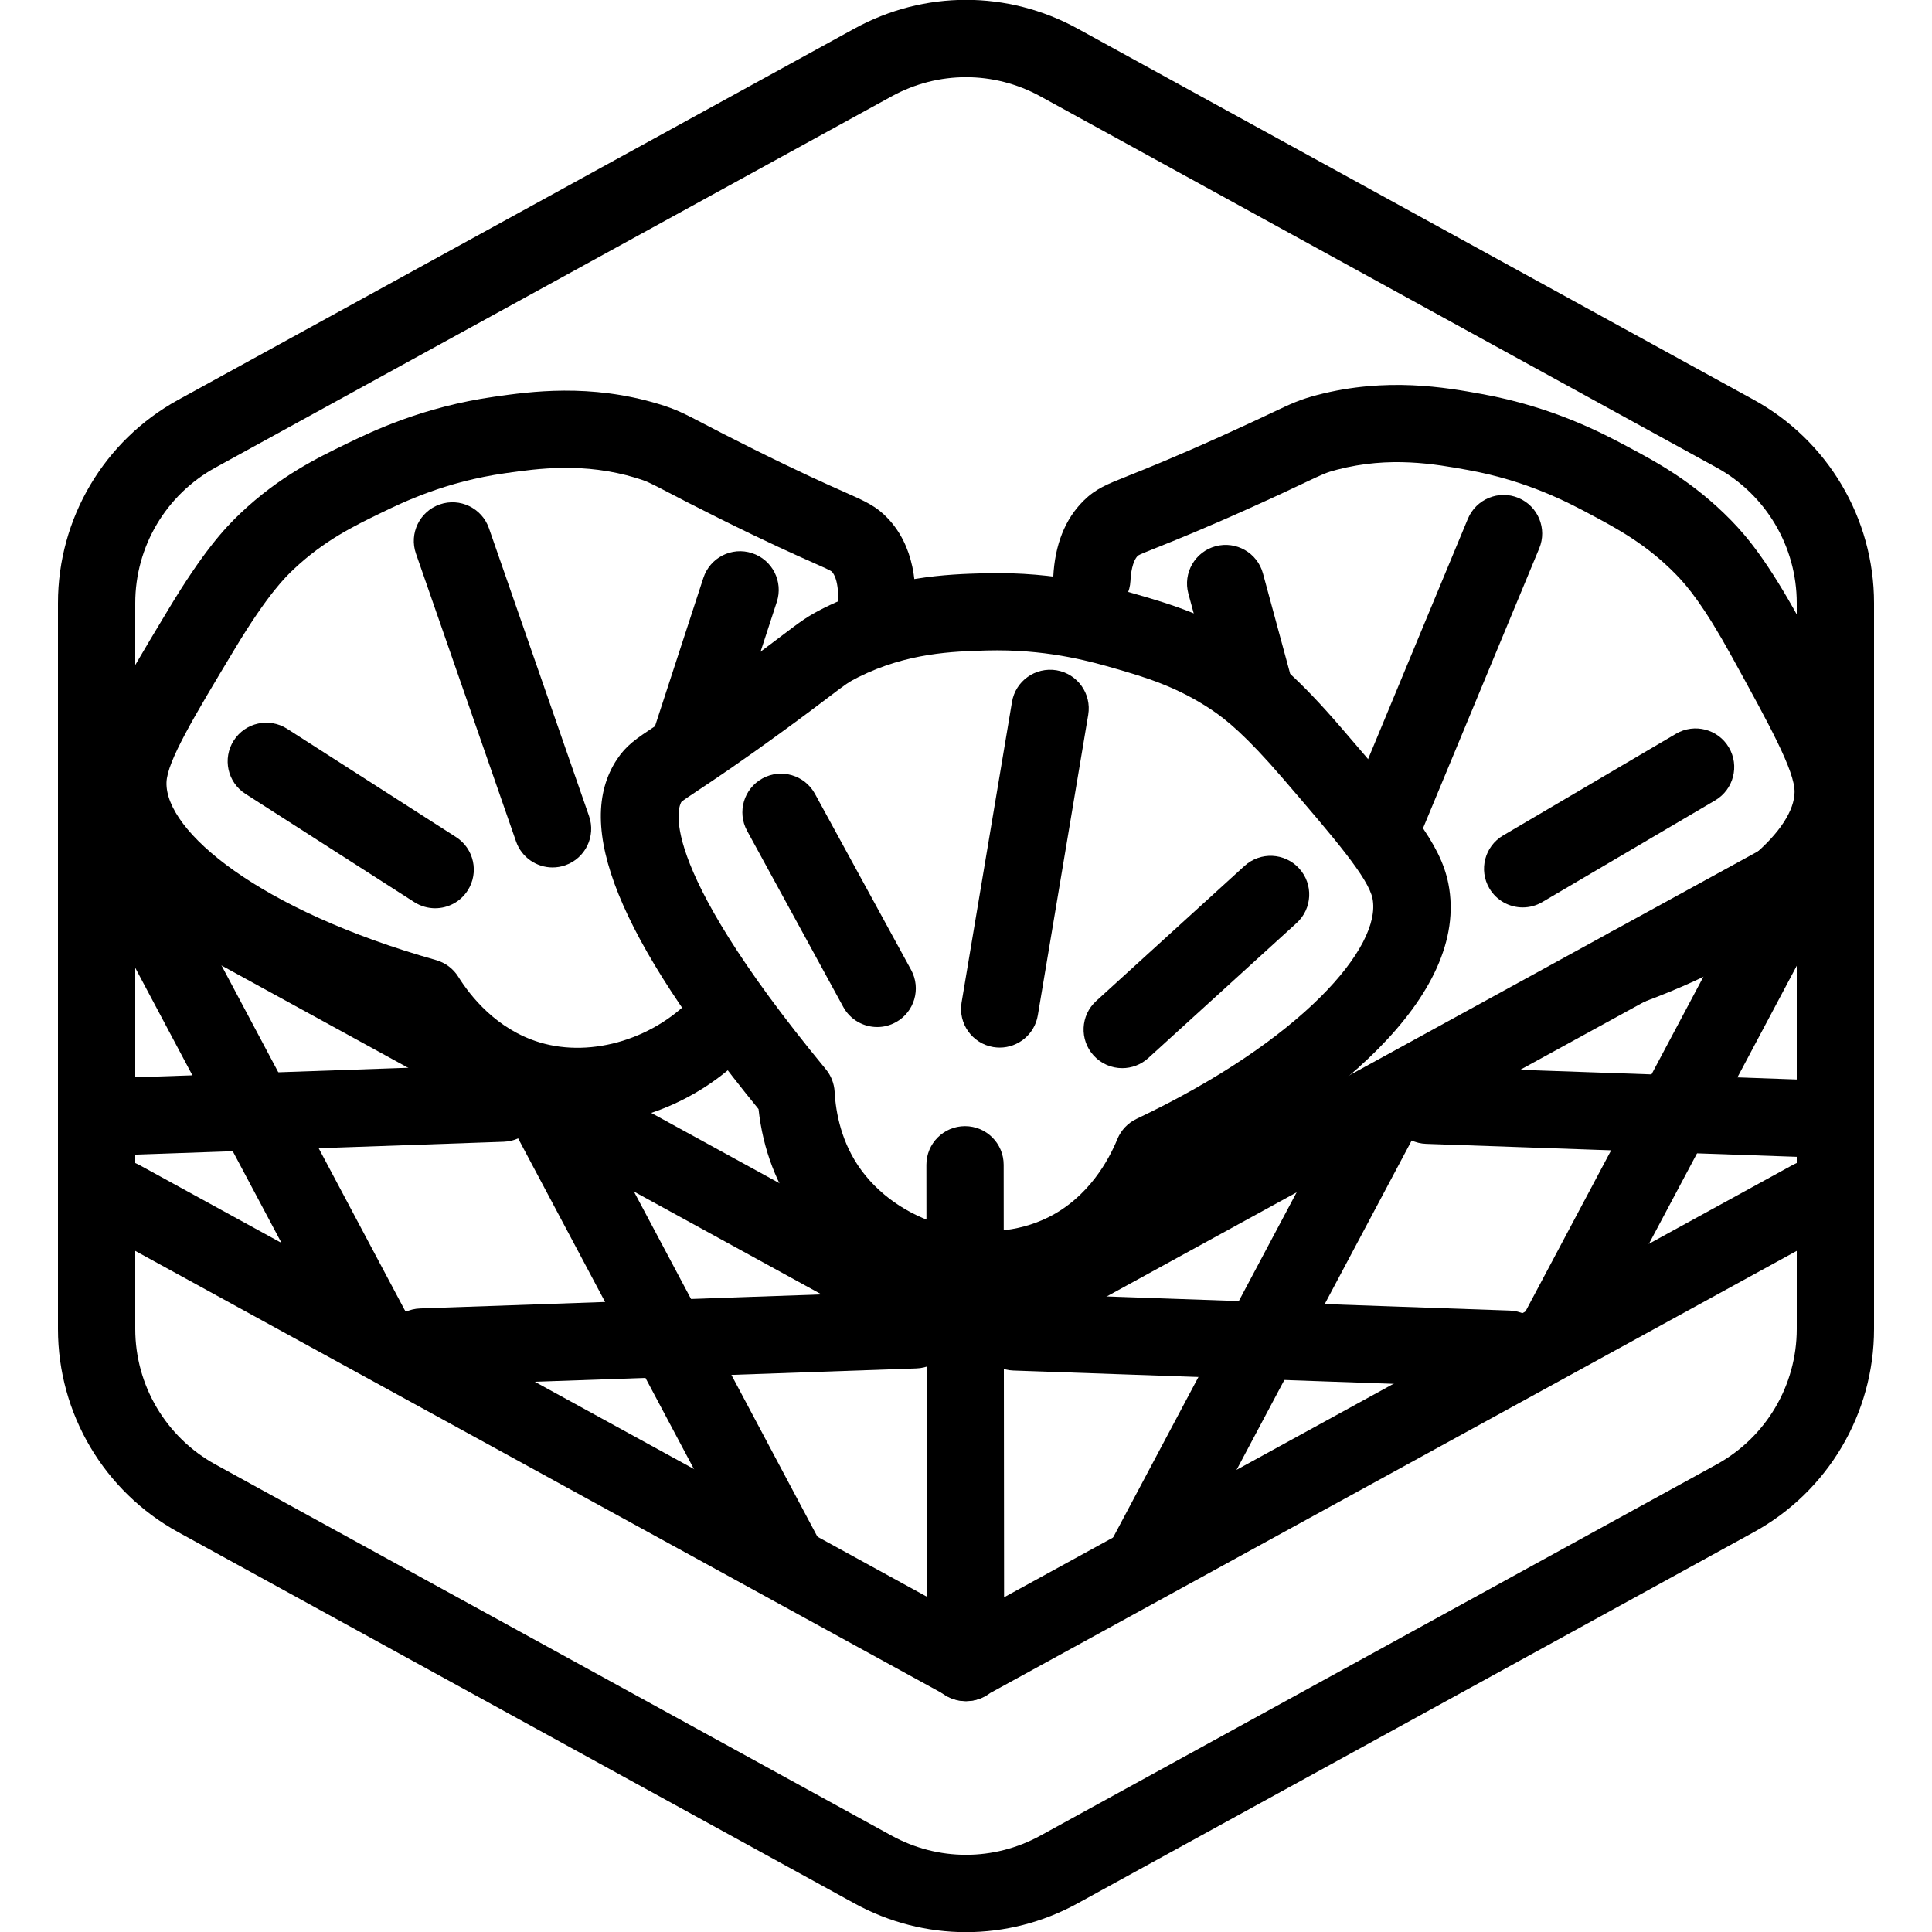 <?xml version="1.0" encoding="UTF-8"?>
<!-- Generator: Adobe Illustrator 27.7.0, SVG Export Plug-In . SVG Version: 6.00 Build 0)  -->
<svg xmlns="http://www.w3.org/2000/svg" xmlns:xlink="http://www.w3.org/1999/xlink" version="1.1" x="0px" y="0px" viewBox="0 0 100 100" xml:space="preserve">
<g id="Warning_x5F_Hexagon" display="none">
	<path display="inline" d="M60.457,91.874l14.907-24.93c0.009-0.016,0.019-0.031,0.029-0.047c1.101-1.785,3.01-2.85,5.107-2.85   s4.006,1.065,5.107,2.85c0.01,0.016,0.019,0.031,0.029,0.047l6.744,11.278c2.881-2.251,4.62-5.713,4.62-9.44V31.217   c0-4.38-2.386-8.41-6.225-10.518L55.774,1.488c-3.615-1.984-7.933-1.984-11.549,0l-35,19.212C5.385,22.807,3,26.838,3,31.217   v37.566c0,4.38,2.385,8.41,6.225,10.517l35,19.211C46.033,99.504,48.017,100,50,100s3.967-0.496,5.775-1.489l3.966-2.177   C59.397,94.831,59.634,93.227,60.457,91.874z"></path>
	<path display="inline" d="M97.119,93.9L82.202,68.95c-0.781-1.267-2.623-1.267-3.405,0L63.881,93.9   c-0.822,1.333,0.137,3.05,1.702,3.05h29.834C96.982,96.95,97.941,95.233,97.119,93.9z M79,78c0-0.828,0.672-1.5,1.5-1.5   S82,77.172,82,78v7c0,0.828-0.672,1.5-1.5,1.5S79,85.828,79,85V78z M80.5,93c-1.105,0-2-0.895-2-2c0-1.105,0.895-2,2-2s2,0.895,2,2   C82.5,92.105,81.605,93,80.5,93z"></path>
</g>
<g id="TopLeft_x5F_Gap_x5F_Hexagon" display="none">
	<path display="inline" fill="none" stroke="#000000" stroke-width="4" stroke-linecap="round" stroke-linejoin="round" d="   M5,32.046v36.74c0,3.65,1.988,7.01,5.188,8.766l35,19.214c2.997,1.645,6.627,1.645,9.625,0l35-19.214   C93.012,75.795,95,72.436,95,68.786V31.214c0-3.65-1.988-7.01-5.188-8.766l-35-19.214c-2.997-1.645-6.627-1.645-9.625,0   L22.009,15.958"></path>
</g>
<g id="TopRight_x5F_Gap_x5F_Hexagon" display="none">
	<path display="inline" fill="none" stroke="#000000" stroke-width="4" stroke-linecap="round" stroke-linejoin="round" d="   M95,32.046v36.74c0,3.65-1.988,7.01-5.188,8.766l-35,19.214c-2.997,1.645-6.627,1.645-9.625,0l-35-19.214   C6.988,75.795,5,72.436,5,68.786V31.214c0-3.65,1.988-7.01,5.188-8.766l35-19.214c2.997-1.645,6.627-1.645,9.625,0l23.178,12.724"></path>
</g>
<g id="BottomRight_x5F_Gap_x5F_Hexagon" display="none">
	<path display="inline" fill="none" stroke="#000000" stroke-width="4" stroke-linecap="round" stroke-linejoin="round" d="   M95,67.954v-36.74c0-3.65-1.988-7.01-5.188-8.766l-35-19.214c-2.997-1.645-6.627-1.645-9.625,0l-35,19.214   C6.988,24.205,5,27.564,5,31.214v37.572c0,3.65,1.988,7.01,5.188,8.766l35,19.214c2.997,1.645,6.627,1.645,9.625,0l23.178-12.724"></path>
</g>
<g id="BottomLeft_x5F_Gap_x5F_Hexagon" display="none">
	<path display="inline" fill="none" stroke="#000000" stroke-width="4" stroke-linecap="round" stroke-linejoin="round" d="   M5,67.954v-36.74c0-3.65,1.988-7.01,5.188-8.766l35-19.214c2.997-1.645,6.627-1.645,9.625,0l35,19.214   C93.012,24.205,95,27.564,95,31.214v37.572c0,3.65-1.988,7.01-5.188,8.766l-35,19.214c-2.997,1.645-6.627,1.645-9.625,0   L22.009,84.042"></path>
</g>
<g id="Cycle_x5F_Hexagon" display="none">
	<path display="inline" fill="none" stroke="#000000" stroke-width="4" stroke-linecap="round" stroke-linejoin="round" d="   M29.983,11.579L10.759,22.133C7.213,24.08,5,27.865,5,31.985v36.031c0,4.119,2.213,7.905,5.759,9.852L45.18,96.764   c3.001,1.648,6.639,1.648,9.64,0l6.156-3.388"></path>
	
		<polyline display="inline" fill="none" stroke="#000000" stroke-width="4" stroke-linecap="round" stroke-linejoin="round" points="   18.4,7.856 29.983,11.579 26.324,23.386  "></polyline>
	<g display="inline">
		<path fill="none" stroke="#000000" stroke-width="4" stroke-linecap="round" stroke-linejoin="round" d="M69.939,88.464    L89.162,77.91c3.546-1.947,5.759-5.732,5.759-9.852V32.028c0-4.119-2.213-7.905-5.759-9.852L54.741,3.279    c-3.001-1.648-6.639-1.648-9.64,0l-6.156,3.388"></path>
		<polyline fill="none" stroke="#000000" stroke-width="4" stroke-linecap="round" stroke-linejoin="round" points="81.521,92.187     69.939,88.464 73.597,76.657   "></polyline>
	</g>
	
		<polyline display="inline" fill="none" stroke="#000000" stroke-width="4" stroke-linecap="round" stroke-linejoin="round" points="   81.521,92.187 69.939,88.464 73.597,76.657  "></polyline>
</g>
<g id="Default_x5F_Hexagon" display="none">
	<g id="Default" display="inline">
		<path fill="none" stroke="#000000" stroke-width="4" stroke-linecap="round" stroke-linejoin="round" d="M95,68.786V31.214    c0-3.65-1.988-7.01-5.188-8.766l-35-19.214c-2.997-1.645-6.627-1.645-9.625,0l-35,19.214C6.988,24.205,5,27.564,5,31.214v37.572    c0,3.65,1.988,7.01,5.188,8.766l35,19.214c2.997,1.645,6.627,1.645,9.625,0l35-19.214C93.012,75.795,95,72.436,95,68.786z"></path>
	</g>
</g>
<g id="Layer_20">
</g>
<g id="_x2D_---SELECT_x5F_HEXAGON_x5F_STYLE----">
</g>
<g id="_x2D_-----------GRID------------" display="none">
</g>
<g id="Your_Icon">
</g>
<g id="_x2D_-------INNER_x5F_ELEMENT--------">
</g>
<g id="Modifier_x5F_Check_1_" display="none">
	<circle display="inline" cx="83" cy="83" r="17"></circle>
	
		<polyline display="inline" fill="none" stroke="#FFFFFF" stroke-width="4" stroke-linecap="round" stroke-linejoin="round" points="   76,84 82,89 90,77  "></polyline>
</g>
<g id="Modifier_x5F_Add" display="none">
	<circle display="inline" cx="83" cy="83" r="17"></circle>
	<g display="inline">
		
			<line fill="none" stroke="#FFFFFF" stroke-width="4" stroke-linecap="round" stroke-linejoin="round" x1="83" y1="75" x2="83" y2="91"></line>
		
			<line fill="none" stroke="#FFFFFF" stroke-width="4" stroke-linecap="round" stroke-linejoin="round" x1="91" y1="83" x2="75" y2="83"></line>
	</g>
</g>
<g id="Modifier_x5F_Remove" display="none">
	<circle display="inline" cx="83" cy="83" r="17"></circle>
	
		<line display="inline" fill="none" stroke="#FFFFFF" stroke-width="4" stroke-linecap="round" stroke-linejoin="round" x1="91" y1="83" x2="75" y2="83"></line>
</g>
<g id="Modifier_x5F_Exclude" display="none">
	<circle display="inline" cx="83" cy="83" r="17"></circle>
	
		<line display="inline" fill="none" stroke="#FFFFFF" stroke-width="4" stroke-linecap="round" stroke-linejoin="round" x1="89" y1="77" x2="77" y2="89"></line>
	
		<line display="inline" fill="none" stroke="#FFFFFF" stroke-width="4" stroke-linecap="round" stroke-linejoin="round" x1="89" y1="89" x2="77" y2="77"></line>
</g>
<g id="Modifier_x5F_Time" display="none">
	<circle display="inline" cx="83" cy="83" r="17"></circle>
	<g display="inline">
		<polyline fill="none" stroke="#FFFFFF" stroke-width="4" stroke-linecap="round" stroke-linejoin="round" points="83,75 83,85     90,88   "></polyline>
	</g>
</g>
<g id="_x2D_----------MODIFIER----------">
</g>
<g id="Layer_19">
	<g>
		<g>
			<g>
				<g>
					<g>
						<g>
							<g id="Default_00000118359183659598662950000007004796495045571244_">
								<g>
									<path d="M50,100.008c-1.983,0-3.967-0.496-5.775-1.489l-35-19.214C5.385,77.197,3,73.167,3,68.786V31.214           c0-4.38,2.385-8.411,6.225-10.519l35-19.215c3.617-1.984,7.934-1.984,11.549,0l35.001,19.214           C94.614,22.803,97,26.834,97,31.214v37.572c0,4.381-2.386,8.411-6.226,10.519L55.775,98.519           C53.967,99.512,51.983,100.008,50,100.008z M50,3.995c-1.322,0-2.645,0.331-3.851,0.993l-35,19.214           C8.59,25.607,7,28.294,7,31.214v37.572c0,2.921,1.59,5.607,4.15,7.013l35,19.214c2.41,1.322,5.289,1.322,7.699,0l35-19.214           C91.41,74.394,93,71.707,93,68.786V31.214c0-2.92-1.59-5.607-4.15-7.013l-35-19.214C52.645,4.326,51.322,3.995,50,3.995z"></path>
								</g>
							</g>
						</g>
					</g>
				</g>
			</g>
		</g>
		<g>
			<path d="M50.025,70.83c-0.395,0-0.771-0.115-1.092-0.317L5.282,46.584c-0.969-0.53-1.323-1.746-0.792-2.715     c0.531-0.968,1.747-1.322,2.715-0.792L50,66.535l42.795-23.458c0.966-0.531,2.183-0.177,2.715,0.792     c0.531,0.969,0.176,2.185-0.793,2.715L51.248,70.413C50.907,70.677,50.48,70.83,50.025,70.83z"></path>
		</g>
		<g>
			<path d="M50.025,88.05c-0.395,0-0.771-0.115-1.092-0.317L5.282,63.804c-0.969-0.531-1.323-1.747-0.792-2.715     c0.531-0.969,1.747-1.323,2.715-0.793L50,83.755l42.795-23.459c0.966-0.53,2.183-0.177,2.715,0.793     c0.531,0.968,0.176,2.184-0.793,2.715L51.248,87.633C50.907,87.896,50.48,88.05,50.025,88.05z"></path>
		</g>
		<g>
			<path d="M49.975,88.05c-1.104,0-1.999-0.895-2-1.998L47.95,60.291c-0.001-1.104,0.894-2.001,1.998-2.002c0.001,0,0.001,0,0.002,0     c1.104,0,1.999,0.895,2,1.998l0.024,25.761c0.001,1.104-0.894,2.001-1.998,2.002C49.976,88.05,49.976,88.05,49.975,88.05z"></path>
		</g>
		<g>
			<g>
				<path d="M19.228,70.83c-0.716,0-1.408-0.385-1.768-1.062l-12-22.571c-0.519-0.975-0.148-2.186,0.827-2.705      c0.976-0.519,2.186-0.147,2.705,0.827l12,22.572c0.519,0.975,0.148,2.186-0.827,2.704C19.866,70.755,19.544,70.83,19.228,70.83z      "></path>
			</g>
			<g>
				<path d="M4.999,59.832c-1.072,0-1.959-0.85-1.998-1.93c-0.039-1.104,0.825-2.03,1.929-2.069l21-0.734      c1.094-0.043,2.03,0.824,2.069,1.929c0.039,1.104-0.825,2.03-1.929,2.069l-21,0.734C5.046,59.832,5.022,59.832,4.999,59.832z"></path>
			</g>
			<g>
				<g>
					<path d="M40.59,82.563c-0.716,0-1.408-0.385-1.768-1.062l-12-22.572c-0.519-0.975-0.148-2.186,0.827-2.704       c0.976-0.521,2.186-0.149,2.705,0.827l12,22.572c0.519,0.975,0.148,2.186-0.827,2.704       C41.228,82.488,40.906,82.563,40.59,82.563z"></path>
				</g>
				<g>
					<path d="M21.813,71.724c-1.072,0-1.959-0.85-1.997-1.93c-0.039-1.104,0.825-2.03,1.929-2.069l25.547-0.894       c1.152-0.034,2.03,0.825,2.069,1.929c0.038,1.104-0.825,2.03-1.929,2.069l-25.548,0.894       C21.86,71.724,21.837,71.724,21.813,71.724z"></path>
				</g>
			</g>
		</g>
		<g>
			<g>
				<path d="M80.658,70.939c-0.316,0-0.638-0.075-0.937-0.234c-0.976-0.519-1.346-1.729-0.827-2.704l12-22.572      c0.519-0.975,1.729-1.346,2.704-0.827c0.976,0.519,1.346,1.73,0.827,2.705l-12,22.571      C82.066,70.555,81.374,70.939,80.658,70.939z"></path>
			</g>
			<g>
				<path d="M94.888,59.941c-0.023,0-0.047,0-0.071-0.001l-21-0.734c-1.104-0.039-1.967-0.965-1.929-2.069      c0.039-1.104,0.941-1.976,2.069-1.929l21,0.734c1.104,0.039,1.967,0.965,1.929,2.069C96.848,59.092,95.96,59.941,94.888,59.941z      "></path>
			</g>
			<g>
				<g>
					<path d="M59.297,82.672c-0.316,0-0.638-0.075-0.937-0.234c-0.976-0.519-1.346-1.729-0.827-2.704l12-22.571       c0.519-0.976,1.729-1.347,2.704-0.827c0.976,0.519,1.346,1.729,0.827,2.704l-12,22.571       C60.705,82.287,60.013,82.672,59.297,82.672z"></path>
				</g>
				<g>
					<path d="M78.073,71.833c-0.023,0-0.047,0-0.071-0.001l-25.548-0.894c-1.104-0.039-1.967-0.965-1.929-2.069       c0.039-1.104,0.938-1.976,2.069-1.929l25.548,0.894c1.104,0.039,1.967,0.965,1.929,2.069       C80.033,70.983,79.146,71.833,78.073,71.833z"></path>
				</g>
			</g>
		</g>
		<g>
			<g>
				<path d="M51.064,67.732c-3.688,0.001-7.406-1.703-9.67-4.745c-1.177-1.582-1.908-3.499-2.132-5.581      c-7.269-8.915-9.597-14.674-7.328-18.101c0.484-0.731,0.988-1.066,1.993-1.732c0.773-0.514,2.068-1.373,4.285-2.991      c1.094-0.798,1.796-1.331,2.296-1.71c0.919-0.697,1.299-0.985,2.14-1.404c3.331-1.659,6.447-1.745,8.31-1.796      c3.768-0.102,6.566,0.712,7.916,1.104c1.665,0.484,3.737,1.086,6.059,2.639c0.971,0.649,2.265,1.664,4.507,4.274      c3.512,4.086,5.111,5.949,5.527,8.046l0,0c1.159,5.854-6.224,11.761-13.754,15.47c-0.794,1.638-2.357,3.989-5.177,5.39      C54.484,67.365,52.777,67.732,51.064,67.732z M51.619,33.662c-0.181,0-0.364,0.002-0.55,0.007      c-1.729,0.048-4.098,0.114-6.638,1.378c-0.505,0.252-0.658,0.368-1.505,1.011c-0.514,0.39-1.234,0.937-2.357,1.755      c-2.288,1.669-3.629,2.56-4.431,3.092c-0.403,0.268-0.785,0.521-0.87,0.604c-0.071,0.111-1.646,2.775,7.478,13.837      c0.271,0.329,0.431,0.737,0.454,1.163c0.059,1.085,0.351,2.675,1.402,4.088c2.159,2.902,6.488,3.983,9.653,2.413      c2.096-1.041,3.143-2.984,3.579-4.05c0.189-0.461,0.543-0.834,0.992-1.048c8.593-4.081,12.706-8.921,12.215-11.402      c-0.211-1.066-1.97-3.113-4.633-6.211c-1.934-2.25-2.956-3.062-3.701-3.562c-1.808-1.208-3.478-1.694-4.952-2.123      C56.589,34.277,54.473,33.662,51.619,33.662z"></path>
			</g>
			<g>
				<g>
					<path d="M45.404,53.159c-0.708,0-1.394-0.376-1.757-1.041l-4.977-9.114c-0.529-0.969-0.173-2.184,0.797-2.714       c0.969-0.529,2.184-0.172,2.714,0.797l4.977,9.113c0.529,0.97,0.173,2.185-0.797,2.714       C46.057,53.081,45.728,53.159,45.404,53.159z"></path>
				</g>
				<g>
					<path d="M58.087,55.287c-0.544,0-1.085-0.22-1.479-0.653c-0.744-0.817-0.685-2.082,0.132-2.825l7.679-6.991       c0.818-0.743,2.082-0.684,2.825,0.133c0.744,0.816,0.685,2.082-0.132,2.825l-7.679,6.99       C59.049,55.115,58.567,55.287,58.087,55.287z"></path>
				</g>
				<g>
					<path d="M51.746,54.223c-0.109,0-0.221-0.009-0.333-0.027c-1.089-0.183-1.824-1.214-1.642-2.304l2.609-15.557       c0.183-1.088,1.206-1.82,2.304-1.642c1.089,0.183,1.824,1.214,1.642,2.304l-2.609,15.557       C53.553,53.531,52.706,54.223,51.746,54.223z"></path>
				</g>
			</g>
		</g>
		<g>
			<g>
				<path d="M29.9,58.238c-1.058,0-2.111-0.147-3.125-0.453c-3.013-0.908-4.949-2.965-6.006-4.446      c-8.046-2.396-16.314-6.981-16.151-12.946c0.058-2.137,1.324-4.243,4.099-8.855c1.776-2.953,2.881-4.17,3.728-4.972      c2.027-1.918,3.97-2.86,5.532-3.617c1.266-0.613,3.898-1.888,7.619-2.416c1.844-0.262,4.931-0.7,8.493,0.378      c0.9,0.272,1.324,0.494,2.349,1.028c0.557,0.291,1.337,0.698,2.547,1.3c2.457,1.224,3.878,1.854,4.727,2.23      c1.101,0.489,1.654,0.734,2.253,1.373c1.253,1.336,1.679,3.335,1.267,5.942c-0.173,1.091-1.194,1.835-2.288,1.663      c-1.091-0.173-1.835-1.197-1.663-2.288c0.198-1.249,0.11-2.214-0.233-2.581c-0.098-0.071-0.516-0.256-0.958-0.453      c-0.879-0.39-2.351-1.043-4.888-2.306c-1.241-0.618-2.042-1.036-2.614-1.334c-0.946-0.493-1.116-0.582-1.657-0.746      c-2.716-0.822-5.062-0.489-6.773-0.247c-3.101,0.439-5.271,1.49-6.437,2.055c-1.381,0.67-2.948,1.429-4.526,2.922      c-0.394,0.373-1.316,1.246-3.048,4.125c-2.109,3.506-3.5,5.819-3.53,6.906c-0.069,2.528,4.798,6.61,13.953,9.194      c0.479,0.135,0.89,0.444,1.153,0.866c0.61,0.977,1.968,2.718,4.208,3.393c2.728,0.823,6.054-0.21,8.092-2.509      c0.732-0.827,1.996-0.903,2.824-0.171c0.827,0.732,0.903,1.997,0.17,2.823C36.668,56.747,33.261,58.238,29.9,58.238z"></path>
			</g>
			<g>
				<g>
					<path d="M35.651,40.678c-0.206,0-0.415-0.032-0.621-0.099c-1.05-0.343-1.624-1.472-1.281-2.521l2.657-8.146       c0.342-1.05,1.471-1.627,2.521-1.281c1.05,0.342,1.624,1.472,1.281,2.521l-2.657,8.146       C37.277,40.142,36.493,40.678,35.651,40.678z"></path>
				</g>
				<g>
					<path d="M22.523,47.011c-0.37,0-0.743-0.103-1.078-0.316l-8.741-5.605c-0.93-0.596-1.2-1.833-0.604-2.763       c0.596-0.93,1.833-1.2,2.763-0.604l8.741,5.604c0.93,0.596,1.2,1.833,0.604,2.763C23.827,46.686,23.182,47.011,22.523,47.011z"></path>
				</g>
				<g>
					<path d="M28.6,44.899c-0.828,0-1.602-0.518-1.889-1.344l-5.181-14.9c-0.363-1.043,0.189-2.183,1.232-2.546       s2.184,0.189,2.546,1.232l5.181,14.9c0.363,1.043-0.189,2.183-1.232,2.546C29.039,44.863,28.817,44.899,28.6,44.899z"></path>
				</g>
			</g>
		</g>
		<g>
			<g>
				<path d="M84.336,52.001c-0.812,0-1.577-0.5-1.876-1.307c-0.383-1.036,0.146-2.187,1.182-2.57      c6.357-2.353,9.225-5.275,9.245-7.127c0.012-1.086-1.29-3.454-3.262-7.036c-1.427-2.592-2.261-3.598-2.888-4.24      c-1.519-1.551-3.055-2.371-4.411-3.094c-1.142-0.608-3.268-1.742-6.352-2.3c-1.701-0.308-4.03-0.73-6.778-0.014      c-0.547,0.143-0.721,0.225-1.684,0.681c-0.582,0.276-1.399,0.663-2.664,1.233c-2.584,1.165-4.079,1.761-4.973,2.117      c-0.45,0.179-0.874,0.348-0.975,0.413c-0.297,0.296-0.37,0.948-0.388,1.31c-0.055,1.104-1.014,1.947-2.095,1.901      c-1.104-0.053-1.954-0.991-1.901-2.094c0.082-1.677,0.61-3.009,1.573-3.959c0.623-0.616,1.185-0.84,2.305-1.286      c0.862-0.344,2.306-0.919,4.809-2.047c1.233-0.556,2.029-0.933,2.597-1.201c1.044-0.495,1.476-0.699,2.386-0.937      c3.601-0.938,6.668-0.383,8.501-0.051c3.7,0.669,6.281,2.045,7.521,2.707c1.532,0.816,3.438,1.833,5.389,3.827      c0.816,0.835,1.875,2.095,3.532,5.108c2.597,4.717,3.781,6.87,3.758,9.009c-0.046,4.113-4.367,8.062-11.856,10.834      C84.802,51.96,84.566,52.001,84.336,52.001z"></path>
			</g>
			<g>
				<g>
					<path d="M64.828,37.321c-0.881,0-1.688-0.586-1.93-1.477l-1.388-5.117c-0.29-1.066,0.34-2.165,1.406-2.454       c1.066-0.287,2.165,0.341,2.454,1.406l1.388,5.117c0.29,1.066-0.34,2.165-1.406,2.454       C65.178,37.298,65.001,37.321,64.828,37.321z"></path>
				</g>
				<g>
					<path d="M78.816,46.968c-0.686,0-1.354-0.353-1.726-0.986c-0.561-0.952-0.242-2.178,0.71-2.738l8.95-5.265       c0.952-0.559,2.179-0.241,2.737,0.71c0.561,0.952,0.242,2.178-0.71,2.738l-8.95,5.265       C79.51,46.879,79.161,46.968,78.816,46.968z"></path>
				</g>
				<g>
					<path d="M71.846,44.013c-0.256,0-0.516-0.049-0.766-0.153c-1.021-0.423-1.504-1.594-1.08-2.614l5.977-14.395       c0.424-1.02,1.599-1.502,2.613-1.08c1.021,0.423,1.504,1.594,1.08,2.614L73.693,42.78       C73.374,43.549,72.63,44.013,71.846,44.013z"></path>
				</g>
			</g>
		</g>
	</g>
</g>
</svg>
